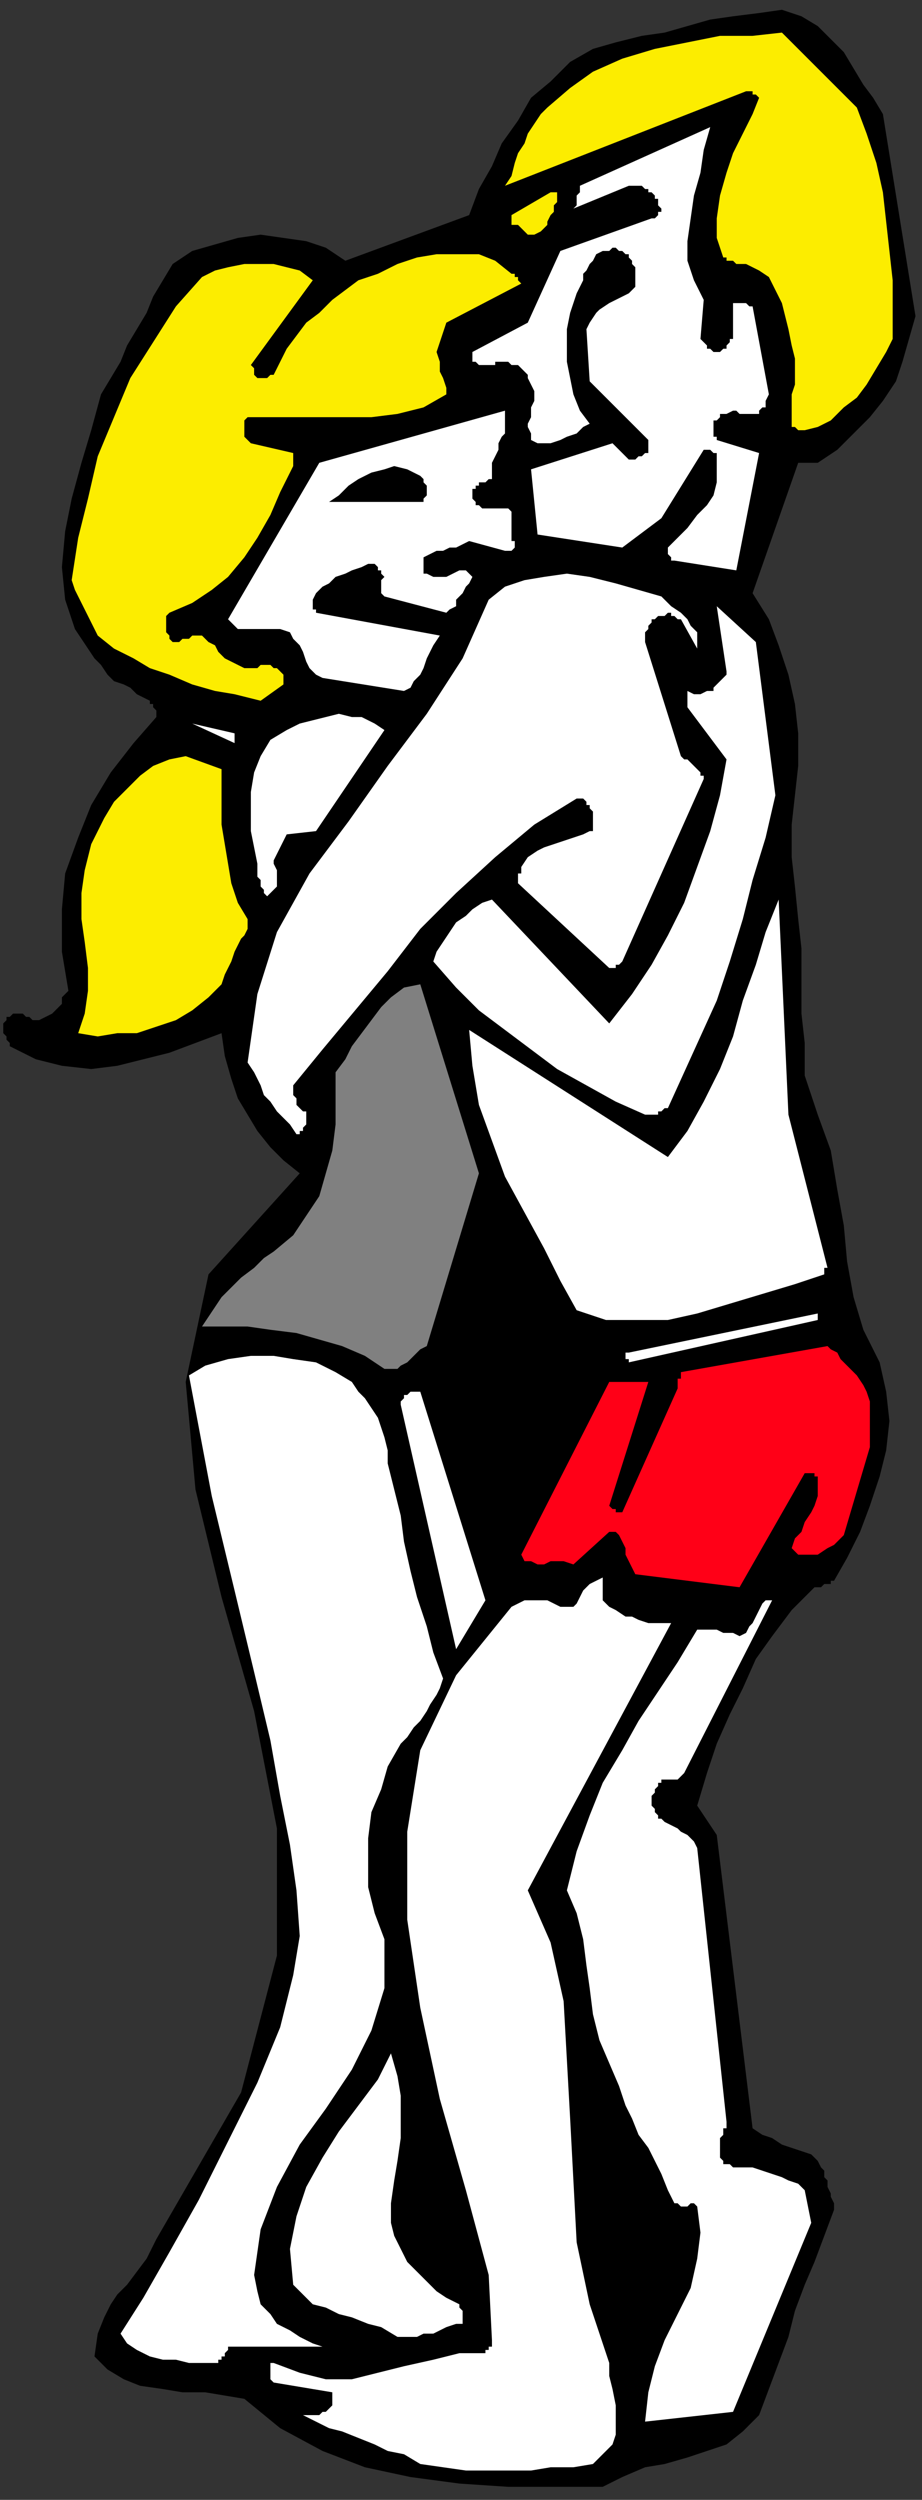 <?xml version="1.0" encoding="UTF-8" standalone="no"?>
<svg
   xmlns:dc="http://purl.org/dc/elements/1.1/"
   xmlns:cc="http://creativecommons.org/ns#"
   xmlns:rdf="http://www.w3.org/1999/02/22-rdf-syntax-ns#"
   xmlns:svg="http://www.w3.org/2000/svg"
   xmlns="http://www.w3.org/2000/svg"
   xmlns:sodipodi="http://sodipodi.sourceforge.net/DTD/sodipodi-0.dtd"
   xmlns:inkscape="http://www.inkscape.org/namespaces/inkscape"
   version="1.0"
   width="74.877mm"
   height="202.935mm"
   id="svg55"
   sodipodi:docname="CPEPL010.WMF">
  <rect width="100%" height="100%" fill="#333333" stroke="none"/>
  <sodipodi:namedview
     pagecolor="#ffffff"
     bordercolor="#666666"
     borderopacity="1"
     objecttolerance="10"
     gridtolerance="10"
     guidetolerance="10"
     inkscape:pageopacity="0"
     inkscape:pageshadow="2"
     inkscape:window-width="640"
     inkscape:window-height="480"
     id="namedview57" />
  <defs
     id="defs3">
    <pattern
       id="WMFhbasepattern"
       patternUnits="userSpaceOnUse"
       width="6"
       height="6"
       x="0"
       y="0" />
  </defs>
  <path
     style="fill:none;stroke:none;"
     d="  M 0,0   L 282,0   L 282,766   L 0,766   z "
     id="path5" />
  <path
     style="fill:#000000;fill-rule:evenodd;fill-opacity:1;stroke:none;"
     d="  M 281,97   L 271,35   L 268,30   L 265,26   L 262,21   L 259,16   L 255,12   L 251,8   L 246,5   L 240,3   L 233,4   L 225,5   L 218,6   L 211,8   L 204,10   L 197,11   L 189,13   L 182,15   L 175,19   L 169,25   L 163,30   L 159,37   L 154,44   L 151,51   L 147,58   L 144,66   L 106,80   L 100,76   L 94,74   L 87,73   L 80,72   L 73,73   L 66,75   L 59,77   L 53,81   L 50,86   L 47,91   L 45,96   L 42,101   L 39,106   L 37,111   L 34,116   L 31,121   L 28,132   L 25,142   L 22,153   L 20,163   L 19,174   L 20,184   L 23,193   L 29,202   L 31,204   L 33,207   L 35,209   L 38,210   L 40,211   L 42,213   L 44,214   L 46,215   L 46,215   L 46,216   L 47,216   L 47,217   L 47,217   L 48,218   L 48,219   L 48,220   L 41,228   L 34,237   L 28,247   L 24,257   L 20,268   L 19,279   L 19,292   L 21,304   L 20,305   L 19,306   L 19,308   L 18,309   L 17,310   L 16,311   L 14,312   L 12,313   L 12,313   L 11,313   L 10,313   L 9,312   L 8,312   L 8,312   L 7,311   L 6,311   L 5,311   L 4,311   L 4,311   L 3,312   L 3,312   L 2,312   L 2,313   L 2,313   L 1,314   L 1,315   L 1,316   L 1,317   L 2,318   L 2,319   L 3,320   L 3,321   L 11,325   L 19,327   L 28,328   L 36,327   L 44,325   L 52,323   L 60,320   L 68,317   L 69,324   L 71,331   L 73,337   L 76,342   L 79,347   L 83,352   L 87,356   L 92,360   L 64,391   L 57,424   L 60,457   L 68,490   L 78,525   L 85,561   L 85,600   L 74,642   L 48,687   L 45,693   L 42,697   L 39,701   L 36,704   L 34,707   L 32,711   L 30,716   L 29,723   L 33,727   L 38,730   L 43,732   L 50,733   L 56,734   L 63,734   L 69,735   L 75,736   L 86,745   L 99,752   L 112,757   L 126,760   L 141,762   L 156,763   L 170,763   L 185,763   L 191,760   L 198,757   L 204,756   L 211,754   L 217,752   L 223,750   L 228,746   L 233,741   L 236,733   L 239,725   L 242,717   L 244,709   L 247,701   L 250,694   L 253,686   L 256,678   L 256,676   L 255,674   L 255,673   L 254,671   L 254,669   L 253,668   L 253,666   L 252,665   L 251,663   L 249,661   L 246,660   L 243,659   L 240,658   L 237,656   L 234,655   L 231,653   L 220,563   L 214,554   L 217,544   L 220,535   L 224,526   L 228,518   L 232,509   L 237,502   L 243,494   L 249,488   L 250,487   L 251,487   L 252,487   L 253,486   L 254,486   L 255,486   L 255,485   L 256,485   L 260,478   L 264,470   L 267,462   L 270,453   L 272,445   L 273,436   L 272,427   L 270,418   L 265,408   L 262,398   L 260,387   L 259,376   L 257,365   L 255,353   L 251,342   L 247,330   L 247,320   L 246,311   L 246,301   L 246,291   L 245,282   L 244,272   L 243,263   L 243,253   L 244,244   L 245,235   L 245,225   L 244,216   L 242,207   L 239,198   L 236,190   L 231,182   L 245,142   L 245,142   L 246,142   L 247,142   L 248,142   L 248,142   L 249,142   L 250,142   L 251,142   L 257,138   L 262,133   L 267,128   L 271,123   L 275,117   L 277,111   L 279,104   L 281,97  z "
     id="path7" />
  <path
     style="fill:#000000;fill-rule:evenodd;fill-opacity:1;stroke:none;"
     d="  M 205,698   L 181,641   L 194,720   L 196,718   L 198,715   L 200,713   L 201,710   L 202,708   L 203,705   L 204,702   L 205,698  z "
     id="path9" />
  <path
     style="fill:#000000;fill-rule:evenodd;fill-opacity:1;stroke:none;"
     d="  M 139,689   L 129,640   L 131,687   L 139,692   L 139,692   L 139,691   L 139,691   L 139,690   L 139,690   L 139,690   L 139,689   L 139,689  z "
     id="path11" />
  <path
     style="fill:#000000;fill-rule:evenodd;fill-opacity:1;stroke:none;"
     d="  M 177,420   L 155,376   L 136,420   L 152,473   L 177,420  z "
     id="path13" />
  <path
     style="fill:#fced00;fill-rule:evenodd;fill-opacity:1;stroke:none;"
     d="  M 274,104   L 274,95   L 274,86   L 273,77   L 272,68   L 271,59   L 269,50   L 266,41   L 263,33   L 240,10   L 231,11   L 221,11   L 211,13   L 201,15   L 191,18   L 182,22   L 175,27   L 168,33   L 166,35   L 164,38   L 162,41   L 161,44   L 159,47   L 158,50   L 157,54   L 155,57   L 229,28   L 230,28   L 230,28   L 231,28   L 231,29   L 232,29   L 232,29   L 233,30   L 233,30   L 231,35   L 228,41   L 225,47   L 223,53   L 221,60   L 220,67   L 220,73   L 222,79   L 223,79   L 223,80   L 224,80   L 225,80   L 226,81   L 227,81   L 228,81   L 229,81   L 233,83   L 236,85   L 238,89   L 240,93   L 241,97   L 242,101   L 243,106   L 244,110   L 244,113   L 244,116   L 244,118   L 243,121   L 243,123   L 243,126   L 243,128   L 243,131   L 243,131   L 243,131   L 244,131   L 244,131   L 245,132   L 245,132   L 246,132   L 247,132   L 251,131   L 255,129   L 259,125   L 263,122   L 266,118   L 269,113   L 272,108   L 274,104  z "
     id="path15" />
  <path
     style="fill:#ff0017;fill-rule:evenodd;fill-opacity:1;stroke:none;"
     d="  M 267,444   L 267,441   L 267,439   L 267,436   L 267,433   L 267,430   L 266,427   L 265,425   L 263,422   L 262,421   L 261,420   L 260,419   L 259,418   L 258,417   L 257,415   L 255,414   L 254,413   L 209,421   L 209,422   L 209,423   L 208,423   L 208,424   L 208,424   L 208,425   L 208,425   L 208,426   L 191,464   L 190,464   L 190,464   L 189,464   L 189,463   L 188,463   L 188,463   L 188,463   L 187,462   L 199,424   L 187,424   L 160,477   L 161,479   L 163,479   L 165,480   L 167,480   L 169,479   L 171,479   L 173,479   L 176,480   L 187,470   L 189,470   L 190,471   L 191,473   L 192,475   L 192,477   L 193,479   L 194,481   L 195,483   L 227,487   L 247,452   L 247,452   L 248,452   L 249,452   L 249,452   L 250,452   L 250,452   L 250,453   L 251,453   L 251,456   L 251,459   L 250,462   L 249,464   L 247,467   L 246,470   L 244,472   L 243,475   L 245,477   L 247,477   L 249,477   L 251,477   L 254,475   L 256,474   L 258,472   L 259,471   L 267,444  z "
     id="path17" />
  <path
     style="fill:#ffffff;fill-rule:evenodd;fill-opacity:1;stroke:none;"
     d="  M 254,389   L 242,342   L 239,276   L 235,286   L 232,296   L 228,307   L 225,318   L 221,328   L 216,338   L 211,347   L 205,355   L 144,316   L 145,327   L 147,339   L 151,350   L 155,361   L 161,372   L 167,383   L 172,393   L 177,402   L 186,405   L 195,405   L 205,405   L 214,403   L 224,400   L 234,397   L 244,394   L 253,391   L 253,391   L 253,390   L 253,390   L 253,390   L 253,389   L 254,389   L 254,389   L 254,389  z "
     id="path19" />
  <path
     style="fill:#ffffff;fill-rule:evenodd;fill-opacity:1;stroke:none;"
     d="  M 251,403   L 193,415   L 193,415   L 192,415   L 192,416   L 192,416   L 192,417   L 192,417   L 193,417   L 193,418   L 251,405   L 251,405   L 251,405   L 251,405   L 251,405   L 251,404   L 251,404   L 251,404   L 251,403  z "
     id="path21" />
  <path
     style="fill:#ffffff;fill-rule:evenodd;fill-opacity:1;stroke:none;"
     d="  M 249,682   L 247,672   L 245,670   L 242,669   L 240,668   L 237,667   L 234,666   L 231,665   L 228,665   L 225,665   L 224,664   L 222,664   L 222,663   L 221,662   L 221,660   L 221,659   L 221,657   L 221,656   L 222,655   L 222,654   L 222,653   L 223,653   L 223,652   L 223,652   L 223,651   L 223,651   L 214,567   L 213,565   L 212,564   L 211,563   L 209,562   L 208,561   L 206,560   L 204,559   L 203,558   L 202,558   L 202,557   L 202,557   L 201,556   L 201,556   L 201,555   L 200,554   L 200,554   L 200,553   L 200,552   L 200,551   L 201,550   L 201,549   L 202,548   L 202,547   L 203,547   L 203,546   L 204,546   L 205,546   L 206,546   L 207,546   L 208,546   L 209,545   L 210,544   L 237,491   L 235,491   L 234,492   L 233,494   L 232,496   L 231,498   L 230,499   L 229,501   L 227,502   L 225,501   L 224,501   L 222,501   L 220,500   L 219,500   L 217,500   L 215,500   L 214,500   L 208,510   L 202,519   L 196,528   L 191,537   L 185,547   L 181,557   L 177,568   L 174,580   L 177,587   L 179,595   L 180,603   L 181,610   L 182,618   L 184,626   L 187,633   L 190,640   L 192,646   L 194,650   L 196,655   L 199,659   L 201,663   L 203,667   L 205,672   L 207,676   L 208,676   L 209,677   L 210,677   L 210,677   L 211,677   L 212,676   L 213,676   L 214,677   L 215,685   L 214,693   L 212,702   L 208,710   L 204,718   L 201,726   L 199,734   L 198,743   L 225,740   L 249,682  z "
     id="path23" />
  <path
     style="fill:#ffffff;fill-rule:evenodd;fill-opacity:1;stroke:none;"
     d="  M 238,244   L 232,197   L 220,186   L 223,206   L 223,207   L 223,207   L 222,208   L 222,208   L 221,209   L 221,209   L 220,210   L 220,210   L 219,211   L 219,212   L 218,212   L 217,212   L 215,213   L 214,213   L 213,213   L 211,212   L 211,213   L 211,213   L 211,214   L 211,214   L 211,215   L 211,216   L 211,217   L 211,217   L 223,233   L 221,244   L 218,255   L 214,266   L 210,277   L 205,287   L 200,296   L 194,305   L 187,314   L 151,276   L 148,277   L 145,279   L 143,281   L 140,283   L 138,286   L 136,289   L 134,292   L 133,295   L 140,303   L 147,310   L 155,316   L 163,322   L 171,328   L 180,333   L 189,338   L 198,342   L 199,342   L 200,342   L 201,342   L 202,342   L 202,341   L 203,341   L 204,340   L 205,340   L 210,329   L 215,318   L 220,307   L 224,295   L 228,282   L 231,270   L 235,257   L 238,244  z "
     id="path25" />
  <path
     style="fill:#ffffff;fill-rule:evenodd;fill-opacity:1;stroke:none;"
     d="  M 236,121   L 231,94   L 231,94   L 230,94   L 230,94   L 229,93   L 228,93   L 227,93   L 226,93   L 225,93   L 225,104   L 224,104   L 224,105   L 224,105   L 223,106   L 223,107   L 222,107   L 221,108   L 220,108   L 219,108   L 218,107   L 218,107   L 217,107   L 217,106   L 216,105   L 216,105   L 215,104   L 216,92   L 213,86   L 211,80   L 211,74   L 212,67   L 213,60   L 215,53   L 216,46   L 218,39   L 178,57   L 178,58   L 178,58   L 178,59   L 177,60   L 177,61   L 177,62   L 177,63   L 176,64   L 193,57   L 194,57   L 195,57   L 196,57   L 197,57   L 198,58   L 199,58   L 199,59   L 200,59   L 200,59   L 201,60   L 201,60   L 201,61   L 202,61   L 202,62   L 202,63   L 203,64   L 203,64   L 203,65   L 202,65   L 202,66   L 202,66   L 201,67   L 201,67   L 200,67   L 172,77   L 162,99   L 145,108   L 145,109   L 145,109   L 145,110   L 145,111   L 146,111   L 147,112   L 148,112   L 149,112   L 149,112   L 149,112   L 150,112   L 150,112   L 151,112   L 152,112   L 152,111   L 153,111   L 153,111   L 154,111   L 154,111   L 155,111   L 156,111   L 156,111   L 157,112   L 157,112   L 159,112   L 160,113   L 161,114   L 162,115   L 162,116   L 163,118   L 164,120   L 164,121   L 164,123   L 163,125   L 163,126   L 163,128   L 162,130   L 162,131   L 163,133   L 163,135   L 165,136   L 167,136   L 169,136   L 172,135   L 174,134   L 177,133   L 179,131   L 181,130   L 178,126   L 176,121   L 175,116   L 174,111   L 174,106   L 174,101   L 175,96   L 177,90   L 178,88   L 179,86   L 179,84   L 180,83   L 181,81   L 182,80   L 183,78   L 185,77   L 185,77   L 185,77   L 186,77   L 186,77   L 187,77   L 188,76   L 189,76   L 189,76   L 190,77   L 190,77   L 191,77   L 191,77   L 192,78   L 192,78   L 193,78   L 193,79   L 194,80   L 194,81   L 195,82   L 195,83   L 195,84   L 195,86   L 195,87   L 195,88   L 193,90   L 191,91   L 189,92   L 187,93   L 184,95   L 183,96   L 181,99   L 180,101   L 181,117   L 199,135   L 199,136   L 199,137   L 199,138   L 199,139   L 198,139   L 197,140   L 196,140   L 195,141   L 194,141   L 193,141   L 192,140   L 191,139   L 191,139   L 190,138   L 189,137   L 188,136   L 163,144   L 165,164   L 191,168   L 203,159   L 216,138   L 216,138   L 217,138   L 217,138   L 218,138   L 218,138   L 219,139   L 219,139   L 220,139   L 220,144   L 220,148   L 219,152   L 217,155   L 214,158   L 211,162   L 208,165   L 205,168   L 205,169   L 205,169   L 205,170   L 205,170   L 206,171   L 206,171   L 206,172   L 207,172   L 226,175   L 233,139   L 220,135   L 220,135   L 220,134   L 219,134   L 219,133   L 219,133   L 219,132   L 219,131   L 219,131   L 219,130   L 219,129   L 220,129   L 221,128   L 221,127   L 222,127   L 223,127   L 225,126   L 226,126   L 226,126   L 227,127   L 228,127   L 228,127   L 229,127   L 230,127   L 231,127   L 232,127   L 233,127   L 233,126   L 234,125   L 235,125   L 235,124   L 235,123   L 236,121  z "
     id="path27" />
  <path
     style="fill:#ffffff;fill-rule:evenodd;fill-opacity:1;stroke:none;"
     d="  M 215,237   L 214,236   L 214,236   L 213,235   L 213,235   L 212,234   L 211,233   L 210,233   L 209,232   L 198,197   L 198,196   L 198,195   L 198,194   L 198,194   L 199,193   L 199,192   L 200,191   L 200,190   L 200,190   L 201,190   L 201,190   L 202,189   L 203,189   L 203,189   L 204,189   L 205,188   L 205,188   L 206,188   L 206,189   L 207,189   L 207,189   L 208,190   L 209,190   L 209,190   L 214,199   L 214,197   L 214,194   L 212,192   L 211,190   L 209,188   L 206,186   L 204,184   L 203,183   L 196,181   L 189,179   L 181,177   L 174,176   L 167,177   L 161,178   L 155,180   L 150,184   L 142,202   L 131,219   L 119,235   L 107,252   L 95,268   L 85,286   L 79,305   L 76,326   L 78,329   L 80,333   L 81,336   L 83,338   L 85,341   L 87,343   L 89,345   L 91,348   L 92,348   L 92,347   L 93,347   L 93,346   L 94,345   L 94,344   L 94,343   L 94,342   L 94,341   L 93,341   L 92,340   L 91,339   L 91,337   L 90,336   L 90,335   L 90,333   L 99,322   L 109,310   L 119,298   L 129,285   L 140,274   L 152,263   L 164,253   L 177,245   L 178,245   L 179,245   L 180,246   L 180,247   L 181,247   L 181,248   L 182,249   L 182,251   L 182,251   L 182,251   L 182,252   L 182,252   L 182,253   L 182,254   L 182,255   L 181,255   L 179,256   L 176,257   L 173,258   L 170,259   L 167,260   L 165,261   L 162,263   L 160,266   L 160,267   L 160,267   L 160,268   L 159,268   L 159,269   L 159,270   L 159,270   L 159,271   L 187,297   L 187,297   L 188,297   L 188,297   L 189,297   L 189,296   L 190,296   L 190,296   L 191,295   L 216,239   L 216,239   L 216,238   L 215,238   L 215,238   L 215,238   L 215,237   L 215,237   L 215,237  z "
     id="path29" />
  <path
     style="fill:#ffffff;fill-rule:evenodd;fill-opacity:1;stroke:none;"
     d="  M 205,498   L 202,498   L 199,498   L 196,497   L 194,496   L 192,496   L 189,494   L 187,493   L 185,491   L 185,490   L 185,489   L 185,489   L 185,488   L 185,487   L 185,486   L 185,485   L 185,484   L 183,485   L 181,486   L 180,487   L 179,488   L 178,490   L 177,492   L 176,493   L 174,493   L 172,493   L 170,492   L 168,491   L 166,491   L 163,491   L 161,491   L 159,492   L 157,493   L 140,514   L 129,537   L 125,562   L 125,589   L 129,616   L 135,644   L 143,672   L 150,698   L 151,718   L 151,719   L 151,719   L 151,719   L 151,720   L 150,720   L 150,721   L 149,721   L 149,722   L 141,722   L 133,724   L 124,726   L 116,728   L 108,730   L 100,730   L 92,728   L 84,725   L 83,725   L 83,726   L 83,727   L 83,727   L 83,728   L 83,729   L 83,730   L 84,731   L 102,734   L 102,734   L 102,735   L 102,735   L 102,736   L 102,736   L 102,737   L 102,738   L 102,738   L 101,739   L 100,740   L 99,740   L 98,741   L 97,741   L 96,741   L 94,741   L 93,741   L 97,743   L 101,745   L 105,746   L 110,748   L 115,750   L 119,752   L 124,753   L 129,756   L 136,757   L 143,758   L 149,758   L 156,758   L 163,758   L 169,757   L 176,757   L 182,756   L 185,753   L 188,750   L 189,747   L 189,742   L 189,738   L 188,733   L 187,729   L 187,725   L 181,707   L 177,688   L 176,669   L 175,650   L 174,632   L 173,614   L 169,596   L 162,580   L 206,498   L 206,498   L 206,498   L 206,498   L 205,498   L 205,498   L 205,498   L 205,498   L 205,498  z "
     id="path31" />
  <path
     style="fill:#fced00;fill-rule:evenodd;fill-opacity:1;stroke:none;"
     d="  M 169,59   L 157,66   L 157,66   L 157,66   L 157,66   L 157,67   L 157,67   L 157,68   L 157,68   L 157,69   L 158,69   L 159,69   L 160,70   L 160,70   L 161,71   L 162,72   L 163,72   L 164,72   L 166,71   L 167,70   L 168,69   L 168,68   L 169,66   L 170,65   L 170,63   L 171,62   L 171,61   L 171,61   L 171,60   L 171,60   L 171,59   L 170,59   L 170,59   L 169,59  z "
     id="path33" />
  <path
     style="fill:#fced00;fill-rule:evenodd;fill-opacity:1;stroke:none;"
     d="  M 159,86   L 159,86   L 159,85   L 159,85   L 158,85   L 158,84   L 158,84   L 158,84   L 157,84   L 152,80   L 147,78   L 141,78   L 134,78   L 128,79   L 122,81   L 116,84   L 110,86   L 106,89   L 102,92   L 98,96   L 94,99   L 91,103   L 88,107   L 86,111   L 84,115   L 83,115   L 83,115   L 83,115   L 82,116   L 82,116   L 81,116   L 80,116   L 80,116   L 79,116   L 79,116   L 79,116   L 78,115   L 78,115   L 78,114   L 78,113   L 77,112   L 96,86   L 92,83   L 88,82   L 84,81   L 80,81   L 75,81   L 70,82   L 66,83   L 62,85   L 54,94   L 47,105   L 40,116   L 35,128   L 30,140   L 27,153   L 24,165   L 22,178   L 23,181   L 24,183   L 25,185   L 26,187   L 27,189   L 28,191   L 29,193   L 30,195   L 35,199   L 41,202   L 46,205   L 52,207   L 59,210   L 66,212   L 72,213   L 80,215   L 87,210   L 87,209   L 87,208   L 87,207   L 86,206   L 85,205   L 84,205   L 83,204   L 82,204   L 81,204   L 81,204   L 80,204   L 80,204   L 79,205   L 78,205   L 78,205   L 77,205   L 75,205   L 73,204   L 71,203   L 69,202   L 67,200   L 66,198   L 64,197   L 62,195   L 61,195   L 60,195   L 59,195   L 58,196   L 58,196   L 57,196   L 56,196   L 55,197   L 54,197   L 54,197   L 53,197   L 53,197   L 52,196   L 52,196   L 52,196   L 52,195   L 51,194   L 51,194   L 51,193   L 51,192   L 51,191   L 51,190   L 51,189   L 52,188   L 59,185   L 65,181   L 70,177   L 75,171   L 79,165   L 83,158   L 86,151   L 90,143   L 90,143   L 90,142   L 90,142   L 90,141   L 90,140   L 90,140   L 90,140   L 90,139   L 77,136   L 76,135   L 76,135   L 75,134   L 75,133   L 75,132   L 75,130   L 75,129   L 76,128   L 83,128   L 91,128   L 98,128   L 106,128   L 114,128   L 122,127   L 130,125   L 137,121   L 137,119   L 136,116   L 135,114   L 135,111   L 134,108   L 135,105   L 136,102   L 137,99   L 160,87   L 160,87   L 160,87   L 160,87   L 159,86   L 159,86   L 159,86   L 159,86   L 159,86  z "
     id="path35" />
  <path
     style="fill:#ffffff;fill-rule:evenodd;fill-opacity:1;stroke:none;"
     d="  M 157,166   L 157,165   L 157,165   L 157,164   L 157,163   L 157,162   L 157,161   L 157,160   L 157,159   L 157,157   L 156,156   L 155,156   L 154,156   L 152,156   L 150,156   L 148,156   L 147,155   L 146,155   L 146,154   L 146,154   L 145,153   L 145,153   L 145,152   L 145,151   L 145,150   L 146,150   L 146,149   L 147,149   L 147,148   L 148,148   L 149,148   L 150,147   L 151,147   L 151,146   L 151,146   L 151,145   L 151,144   L 151,144   L 151,143   L 151,142   L 151,142   L 152,140   L 153,138   L 153,136   L 154,134   L 155,133   L 155,131   L 155,128   L 155,126   L 98,142   L 70,190   L 72,192   L 73,193   L 75,193   L 77,193   L 80,193   L 82,193   L 84,193   L 86,193   L 89,194   L 90,196   L 92,198   L 93,200   L 94,203   L 95,205   L 97,207   L 99,208   L 124,212   L 126,211   L 127,209   L 129,207   L 130,205   L 131,202   L 132,200   L 133,198   L 135,195   L 97,188   L 97,187   L 97,187   L 96,187   L 96,186   L 96,186   L 96,185   L 96,184   L 96,184   L 97,182   L 99,180   L 101,179   L 103,177   L 106,176   L 108,175   L 111,174   L 113,173   L 114,173   L 114,173   L 115,173   L 116,174   L 116,175   L 117,175   L 117,176   L 118,177   L 117,178   L 117,178   L 117,179   L 117,180   L 117,181   L 117,182   L 117,182   L 118,183   L 137,188   L 138,187   L 140,186   L 140,184   L 141,183   L 142,182   L 143,180   L 144,179   L 145,177   L 144,176   L 143,175   L 141,175   L 139,176   L 137,177   L 135,177   L 133,177   L 131,176   L 131,176   L 130,176   L 130,176   L 130,175   L 130,175   L 130,174   L 130,174   L 130,173   L 130,171   L 132,170   L 134,169   L 136,169   L 138,168   L 140,168   L 142,167   L 144,166   L 155,169   L 156,169   L 156,169   L 157,169   L 158,168   L 158,167   L 158,166   L 158,166   L 157,166  z "
     id="path37" />
  <path
     style="fill:#ffffff;fill-rule:evenodd;fill-opacity:1;stroke:none;"
     d="  M 149,491   L 129,427   L 128,427   L 127,427   L 126,427   L 125,428   L 124,428   L 124,429   L 123,430   L 123,431   L 140,506   L 149,491  z "
     id="path39" />
  <path
     style="fill:#808080;fill-rule:evenodd;fill-opacity:1;stroke:none;"
     d="  M 147,360   L 129,302   L 124,303   L 120,306   L 117,309   L 114,313   L 111,317   L 108,321   L 106,325   L 103,329   L 103,337   L 103,345   L 102,353   L 100,360   L 98,367   L 94,373   L 90,379   L 84,384   L 81,386   L 78,389   L 74,392   L 71,395   L 68,398   L 66,401   L 64,404   L 62,407   L 69,407   L 76,407   L 83,408   L 91,409   L 98,411   L 105,413   L 112,416   L 118,420   L 120,420   L 122,420   L 123,419   L 125,418   L 126,417   L 128,415   L 129,414   L 131,413   L 147,360  z "
     id="path41" />
  <path
     style="fill:#ffffff;fill-rule:evenodd;fill-opacity:1;stroke:none;"
     d="  M 142,712   L 142,711   L 142,711   L 142,710   L 142,710   L 142,709   L 141,708   L 141,708   L 141,707   L 137,705   L 134,703   L 131,700   L 128,697   L 125,694   L 123,690   L 121,686   L 120,682   L 120,676   L 121,669   L 122,663   L 123,656   L 123,650   L 123,643   L 122,637   L 120,630   L 116,638   L 110,646   L 104,654   L 99,662   L 94,671   L 91,680   L 89,690   L 90,701   L 93,704   L 96,707   L 100,708   L 104,710   L 108,711   L 113,713   L 117,714   L 122,717   L 125,717   L 128,717   L 130,716   L 133,716   L 135,715   L 137,714   L 140,713   L 142,713   L 142,713   L 142,713   L 142,713   L 142,712   L 142,712   L 142,712   L 142,712   L 142,712  z "
     id="path43" />
  <path
     style="fill:#ffffff;fill-rule:evenodd;fill-opacity:1;stroke:none;"
     d="  M 136,515   L 133,507   L 131,499   L 128,490   L 126,482   L 124,473   L 123,465   L 121,457   L 119,449   L 119,445   L 118,441   L 117,438   L 116,435   L 114,432   L 112,429   L 110,427   L 108,424   L 103,421   L 97,418   L 90,417   L 84,416   L 77,416   L 70,417   L 63,419   L 58,422   L 65,459   L 72,488   L 78,513   L 83,534   L 86,551   L 89,566   L 91,580   L 92,594   L 90,606   L 86,622   L 79,639   L 70,657   L 61,675   L 52,691   L 44,705   L 37,716   L 39,719   L 42,721   L 46,723   L 50,724   L 54,724   L 58,725   L 62,725   L 66,725   L 67,725   L 67,724   L 68,724   L 68,723   L 69,723   L 69,722   L 70,721   L 70,720   L 99,720   L 96,719   L 92,717   L 89,715   L 85,713   L 83,710   L 80,707   L 79,703   L 78,698   L 80,684   L 85,671   L 92,658   L 100,647   L 108,635   L 114,623   L 118,610   L 118,595   L 115,587   L 113,579   L 113,572   L 113,564   L 114,556   L 117,549   L 119,542   L 123,535   L 125,533   L 127,530   L 129,528   L 131,525   L 132,523   L 134,520   L 135,518   L 136,515  z "
     id="path45" />
  <path
     style="fill:#000000;fill-rule:evenodd;fill-opacity:1;stroke:none;"
     d="  M 131,150   L 131,150   L 131,149   L 131,149   L 130,148   L 130,148   L 130,147   L 129,146   L 129,146   L 125,144   L 121,143   L 118,144   L 114,145   L 110,147   L 107,149   L 104,152   L 101,154   L 129,154   L 129,154   L 130,154   L 130,153   L 130,153   L 131,152   L 131,151   L 131,151   L 131,150  z "
     id="path47" />
  <path
     style="fill:#ffffff;fill-rule:evenodd;fill-opacity:1;stroke:none;"
     d="  M 118,224   L 115,222   L 111,220   L 108,220   L 104,219   L 100,220   L 96,221   L 92,222   L 88,224   L 83,227   L 80,232   L 78,237   L 77,243   L 77,249   L 77,255   L 78,260   L 79,265   L 79,267   L 79,269   L 80,270   L 80,271   L 80,272   L 81,273   L 81,274   L 82,275   L 83,274   L 84,273   L 85,272   L 85,270   L 85,268   L 85,267   L 84,265   L 84,264   L 88,256   L 97,255   L 118,224  z "
     id="path49" />
  <path
     style="fill:#fced00;fill-rule:evenodd;fill-opacity:1;stroke:none;"
     d="  M 76,282   L 73,277   L 71,271   L 70,265   L 69,259   L 68,253   L 68,247   L 68,241   L 68,236   L 57,232   L 52,233   L 47,235   L 43,238   L 39,242   L 35,246   L 32,251   L 30,255   L 28,259   L 26,267   L 25,274   L 25,282   L 26,289   L 27,297   L 27,304   L 26,311   L 24,317   L 30,318   L 36,317   L 42,317   L 48,315   L 54,313   L 59,310   L 64,306   L 68,302   L 69,299   L 70,297   L 71,295   L 72,292   L 73,290   L 74,288   L 75,287   L 76,285   L 76,285   L 76,284   L 76,284   L 76,283   L 76,283   L 76,282   L 76,282   L 76,282  z "
     id="path51" />
  <path
     style="fill:#ffffff;fill-rule:evenodd;fill-opacity:1;stroke:none;"
     d="  M 72,226   L 72,226   L 72,226   L 72,225   L 72,225   L 72,225   L 72,225   L 72,225   L 72,225   L 59,222   L 72,228   L 72,228   L 72,228   L 72,228   L 72,227   L 72,227   L 72,226   L 72,226   L 72,226  z "
     id="path53" />
</svg>
